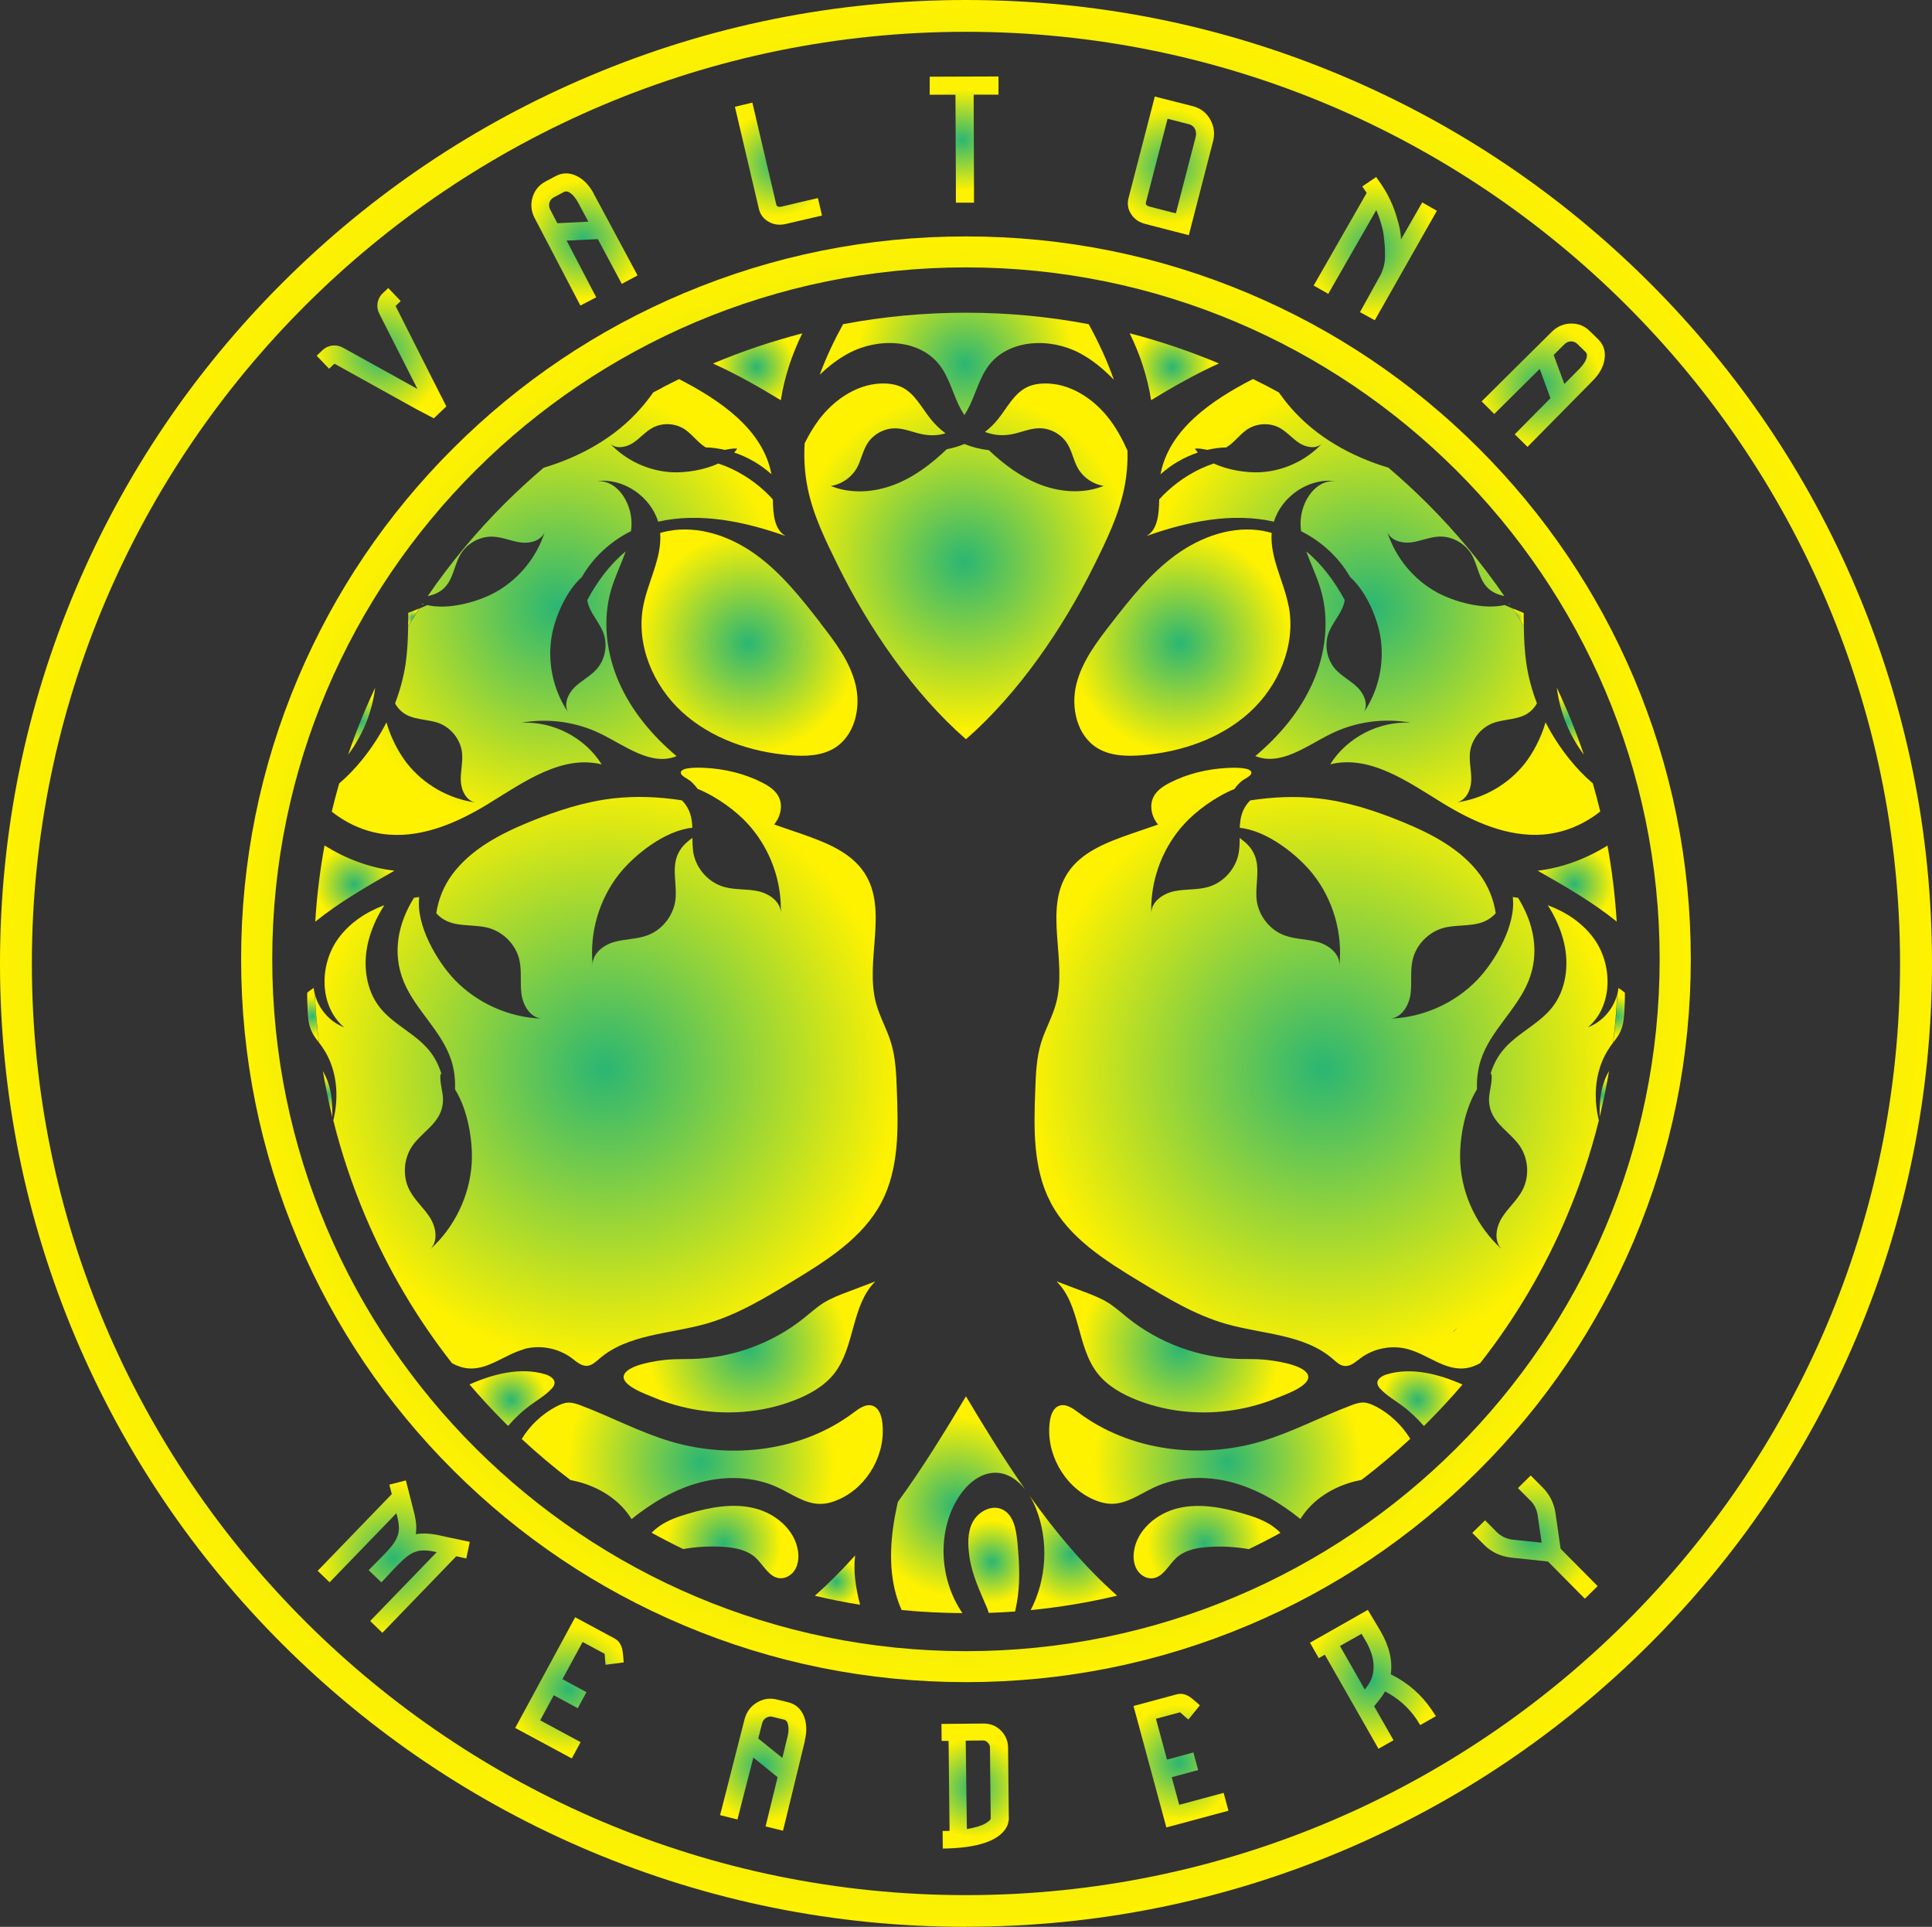 <svg xmlns="http://www.w3.org/2000/svg" xmlns:xlink="http://www.w3.org/1999/xlink" id="Layer_2" viewBox="0 0 235.81 235.13"><rect x="0" y="0" width="235.81" height="235.13" fill="#333333" stroke="none"/><defs><radialGradient id="radial-gradient" cx="104.15" cy="112.64" fx="104.15" fy="112.64" r="86.56" gradientTransform="translate(11.47 2.27) scale(1.02)" gradientUnits="userSpaceOnUse"><stop offset="0" stop-color="#2bb673"></stop><stop offset="1" stop-color="#fff200"></stop></radialGradient><radialGradient id="radial-gradient-2" cx="34.35" cy="40.06" fx="34.35" fy="40.06" r="7.77" xlink:href="#radial-gradient"></radialGradient><radialGradient id="radial-gradient-3" cx="58.57" cy="26.47" fx="58.57" fy="26.47" r="7.17" xlink:href="#radial-gradient"></radialGradient><radialGradient id="radial-gradient-4" cx="81.75" cy="17.37" fx="81.75" fy="17.37" r="6.35" xlink:href="#radial-gradient"></radialGradient><radialGradient id="radial-gradient-5" cx="103.92" cy="14.49" fx="103.92" fy="14.49" r="6.09" xlink:href="#radial-gradient"></radialGradient><radialGradient id="radial-gradient-6" cx="128.62" cy="17.64" fx="128.62" fy="17.64" r="6.91" xlink:href="#radial-gradient"></radialGradient><radialGradient id="radial-gradient-7" cx="153.03" cy="27.54" fx="153.03" fy="27.54" r="7.99" xlink:href="#radial-gradient"></radialGradient><radialGradient id="radial-gradient-8" cx="173.08" cy="43.91" fx="173.08" fy="43.91" r="7.37" xlink:href="#radial-gradient"></radialGradient><radialGradient id="radial-gradient-9" cx="35.82" cy="184.18" fx="35.82" fy="184.18" r="9.11" xlink:href="#radial-gradient"></radialGradient><radialGradient id="radial-gradient-10" cx="56.8" cy="199.89" fx="56.8" fy="199.89" r="7.53" xlink:href="#radial-gradient"></radialGradient><radialGradient id="radial-gradient-11" cx="79.94" cy="209.09" fx="79.94" fy="209.09" r="6.67" xlink:href="#radial-gradient"></radialGradient><radialGradient id="radial-gradient-12" cx="105.25" cy="211.64" fx="105.25" fy="211.64" r="6.01" xlink:href="#radial-gradient"></radialGradient><radialGradient id="radial-gradient-13" cx="129.83" cy="208.61" fx="129.83" fy="208.61" r="6.93" xlink:href="#radial-gradient"></radialGradient><radialGradient id="radial-gradient-14" cx="152.75" cy="198.86" fx="152.75" fy="198.86" r="7.93" xlink:href="#radial-gradient"></radialGradient><radialGradient id="radial-gradient-15" cx="172.11" cy="181.84" fx="172.11" fy="181.84" r="7.43" xlink:href="#radial-gradient"></radialGradient><radialGradient id="radial-gradient-16" cx="107.33" cy="181.71" fx="107.33" fy="181.71" r=".65" xlink:href="#radial-gradient"></radialGradient><radialGradient id="radial-gradient-17" cx="125.84" cy="181.11" fx="125.84" fy="181.11" r=".26" xlink:href="#radial-gradient"></radialGradient><radialGradient id="radial-gradient-18" cx="170.1" cy="71.69" fx="170.1" fy="71.69" r=".88" xlink:href="#radial-gradient"></radialGradient><radialGradient id="radial-gradient-19" cx="182.14" cy="119.34" fx="182.14" fy="119.34" r="2.36" xlink:href="#radial-gradient"></radialGradient><radialGradient id="radial-gradient-20" cx="38.19" cy="71.69" fx="38.19" fy="71.69" r=".88" xlink:href="#radial-gradient"></radialGradient><radialGradient id="radial-gradient-21" cx="26.15" cy="119.34" fx="26.15" fy="119.34" r="2.36" xlink:href="#radial-gradient"></radialGradient><radialGradient id="radial-gradient-22" cx="132.93" cy="182.44" fx="132.93" fy="182.44" r="6.92" xlink:href="#radial-gradient"></radialGradient><radialGradient id="radial-gradient-23" cx="27.91" cy="128.78" fx="27.91" fy="128.78" r="1.99" xlink:href="#radial-gradient"></radialGradient><radialGradient id="radial-gradient-24" cx="135.64" cy="172.7" fx="135.64" fy="172.7" r="16.03" xlink:href="#radial-gradient"></radialGradient><radialGradient id="radial-gradient-25" cx="104.25" cy="41.35" fx="104.25" fy="41.35" r="13.15" xlink:href="#radial-gradient"></radialGradient><radialGradient id="radial-gradient-26" cx="104.14" cy="65" fx="104.14" fy="65" r="20.33" xlink:href="#radial-gradient"></radialGradient><radialGradient id="radial-gradient-27" cx="78.3" cy="74.72" fx="78.3" fy="74.72" r="13.23" xlink:href="#radial-gradient"></radialGradient><radialGradient id="radial-gradient-28" cx="147.12" cy="125.67" fx="147.12" fy="125.67" r="35.39" xlink:href="#radial-gradient"></radialGradient><radialGradient id="radial-gradient-29" cx="158.36" cy="165.25" fx="158.36" fy="165.25" r="4.27" xlink:href="#radial-gradient"></radialGradient><radialGradient id="radial-gradient-30" cx="61.17" cy="125.67" fx="61.17" fy="125.67" r="35.39" xlink:href="#radial-gradient"></radialGradient><radialGradient id="radial-gradient-31" cx="79.26" cy="41.69" fx="79.26" fy="41.69" r="4.71" xlink:href="#radial-gradient"></radialGradient><radialGradient id="radial-gradient-32" cx="31.15" cy="103.59" fx="31.15" fy="103.59" r="4.64" xlink:href="#radial-gradient"></radialGradient><radialGradient id="radial-gradient-33" cx="103.19" cy="177.97" fx="103.19" fy="177.97" r="10.78" xlink:href="#radial-gradient"></radialGradient><radialGradient id="radial-gradient-34" cx="55.5" cy="70.45" fx="55.5" fy="70.45" r="27.2" xlink:href="#radial-gradient"></radialGradient><radialGradient id="radial-gradient-35" cx="116.98" cy="183.74" fx="116.98" fy="183.74" r="6.08" xlink:href="#radial-gradient"></radialGradient><radialGradient id="radial-gradient-36" cx="107.46" cy="184.62" fx="107.46" fy="184.62" r="4.94" xlink:href="#radial-gradient"></radialGradient><radialGradient id="radial-gradient-37" cx="39.27" cy="70.09" fx="39.27" fy="70.09" r=".07" xlink:href="#radial-gradient"></radialGradient><radialGradient id="radial-gradient-38" cx="31.97" cy="84.14" fx="31.97" fy="84.14" r="3.05" xlink:href="#radial-gradient"></radialGradient><radialGradient id="radial-gradient-39" cx="75.36" cy="182.44" fx="75.36" fy="182.44" r="6.92" xlink:href="#radial-gradient"></radialGradient><radialGradient id="radial-gradient-40" cx="129.03" cy="41.69" fx="129.03" fy="41.69" r="4.71" xlink:href="#radial-gradient"></radialGradient><radialGradient id="radial-gradient-41" cx="180.38" cy="128.78" fx="180.38" fy="128.78" r="1.99" xlink:href="#radial-gradient"></radialGradient><radialGradient id="radial-gradient-42" cx="88.8" cy="186.99" fx="88.8" fy="186.99" r="2.83" xlink:href="#radial-gradient"></radialGradient><radialGradient id="radial-gradient-43" cx="169.02" cy="70.09" fx="169.02" fy="70.09" r=".07" xlink:href="#radial-gradient"></radialGradient><radialGradient id="radial-gradient-44" cx="152.79" cy="70.45" fx="152.79" fy="70.45" r="27.2" xlink:href="#radial-gradient"></radialGradient><radialGradient id="radial-gradient-45" cx="177.14" cy="103.59" fx="177.14" fy="103.59" r="4.64" xlink:href="#radial-gradient"></radialGradient><radialGradient id="radial-gradient-46" cx="176.32" cy="84.14" fx="176.32" fy="84.14" r="3.05" xlink:href="#radial-gradient"></radialGradient><radialGradient id="radial-gradient-47" cx="129.99" cy="74.72" fx="129.99" fy="74.72" r="13.23" xlink:href="#radial-gradient"></radialGradient><radialGradient id="radial-gradient-48" cx="130" cy="159.06" fx="130" fy="159.06" r="11.99" xlink:href="#radial-gradient"></radialGradient><radialGradient id="radial-gradient-49" cx="49.93" cy="165.25" fx="49.93" fy="165.25" r="4.27" xlink:href="#radial-gradient"></radialGradient><radialGradient id="radial-gradient-50" cx="78.29" cy="159.06" fx="78.29" fy="159.06" r="11.99" xlink:href="#radial-gradient"></radialGradient><radialGradient id="radial-gradient-51" cx="72.65" cy="172.7" fx="72.65" fy="172.7" r="16.03" xlink:href="#radial-gradient"></radialGradient><radialGradient id="radial-gradient-52" cx="162.53" cy="157.04" fx="162.53" fy="157.04" r=".23" xlink:href="#radial-gradient"></radialGradient><radialGradient id="radial-gradient-53" cx="104.15" cy="113.14" fx="104.15" fy="113.14" r="115.37" xlink:href="#radial-gradient"></radialGradient></defs><g id="Layer_1-2"><path d="M117.9,205.27c-11.94,0-23.53-2.33-34.44-6.93-10.53-4.44-20-10.8-28.12-18.9-8.12-8.1-14.5-17.53-18.96-28.04-4.61-10.88-6.95-22.43-6.95-34.34s2.34-23.46,6.95-34.34c4.46-10.5,10.83-19.94,18.96-28.04,8.12-8.1,17.58-14.46,28.12-18.9,10.91-4.6,22.49-6.93,34.44-6.93s23.53,2.33,34.44,6.93c10.53,4.44,20,10.8,28.12,18.9,8.12,8.1,14.5,17.53,18.96,28.04,4.61,10.88,6.95,22.43,6.95,34.34s-2.34,23.46-6.95,34.34c-4.46,10.5-10.83,19.94-18.96,28.04-8.12,8.1-17.58,14.46-28.12,18.9-10.91,4.6-22.49,6.93-34.44,6.93ZM117.9,32.63c-46.69,0-84.67,37.88-84.67,84.43s37.98,84.43,84.67,84.43,84.67-37.88,84.67-84.43-37.98-84.43-84.67-84.43Z" fill="url(#radial-gradient)"></path><path d="M46.71,35.79l.68-.64,1.52,1.59-.63.6,5.16,10.21h0s1.04,2.04,1.04,2.04l-1.53,1.46-2.06-1.08-10.07-5.59-.65.62-1.52-1.59.7-.67c.34-.32.73-.51,1.19-.57.46-.06.89.03,1.31.25l9.1,5.04-4.67-9.21c-.21-.42-.27-.86-.19-1.31.08-.45.29-.84.62-1.16Z" fill="url(#radial-gradient-2)"></path><path d="M72.48,23.67l1.81,3.36,3.53,6.58-1.93,1.03-2.92-5.46-3.81.18,3.61,6.92-1.93,1.01-5.62-10.75c-.4-.82-.47-1.65-.21-2.5.26-.84.79-1.47,1.57-1.89l1.26-.67c.8-.42,1.64-.43,2.5-.03.86.41,1.58,1.14,2.14,2.2ZM67.59,24.09c-.26.14-.43.34-.52.62-.08.28-.06.55.07.83l.89,1.7,3.78-.19-1.26-2.35c-.15-.28-.32-.53-.52-.76-.2-.23-.4-.39-.61-.5-.21-.1-.4-.11-.57-.02l-1.26.67Z" fill="url(#radial-gradient-3)"></path><path d="M97.36,24.74l1.26-.29,1.21-.28.5,2.13-4.42,1.03c-.77.18-1.47.09-2.1-.27-.63-.36-1.03-.89-1.19-1.6l-2.92-12.43,2.13-.51.51,2.18,2.41,10.26c.03.11.08.19.16.23.08.04.17.06.27.05.09,0,.17-.02.22-.03l1.95-.46Z" fill="url(#radial-gradient-4)"></path><path d="M116.62,11.56h-3.15s.01-2.2.01-2.2l8.39-.03v2.22s-3.03,0-3.03,0l.04,10.97v2.21s-2.21,0-2.21,0v-2.21s-.05-10.97-.05-10.97Z" fill="url(#radial-gradient-5)"></path><path d="M148.06,17.24l-2.96,11.46-5.31-1.37c-.77-.2-1.35-.6-1.74-1.21-.39-.61-.49-1.27-.3-1.98l3.2-12.36,4.8,1.22c.91.29,1.58.84,2.01,1.66.43.82.53,1.68.3,2.58ZM143.52,26.04l2.42-9.34c.08-.32.06-.62-.07-.92-.13-.29-.36-.49-.68-.6l-2.68-.69-2.64,10.2c-.03.12-.02.21.04.29.05.07.12.13.21.16.08.04.16.06.22.08l3.19.82Z" fill="url(#radial-gradient-6)"></path><path d="M160.34,34.84l6.47-11.3-.54-.79,1.7-1.15.63.91c.84,1.24,1.47,2.58,1.89,4.03.18.62.31,1.09.37,1.42.06.33.1.67.13,1.02,0,0,0,.02,0,.04,0,.02,0,.05,0,.08,0,.03,0,.05,0,.08s0,.04,0,.05l2.6-4.53,1.79,1.02-7.58,13.36-1.81-.99,2.57-4.65h0c.32-.71.49-1.43.49-2.18,0-.74-.02-1.28-.07-1.61v-.06c-.02-.16-.03-.3-.05-.42-.02-.28-.05-.56-.1-.83-.05-.27-.15-.68-.31-1.23-.15-.5-.33-.99-.54-1.47l-5.86,10.22-1.79-1.02Z" fill="url(#radial-gradient-7)"></path><path d="M194.37,46.49l-2.68,2.72-5.25,5.32-1.56-1.53,4.36-4.41-1.31-3.57-5.55,5.5-1.54-1.54,8.62-8.55c.67-.63,1.44-.94,2.33-.95.88,0,1.64.31,2.27.94l1.02,1c.65.64.9,1.43.77,2.37s-.62,1.84-1.47,2.69ZM192.51,41.97c-.21-.21-.46-.31-.75-.31-.29,0-.55.11-.77.31l-1.36,1.35,1.31,3.54,1.88-1.9c.22-.22.41-.46.57-.72.16-.26.26-.5.29-.73.04-.23-.01-.41-.15-.55l-1.02-1Z" fill="url(#radial-gradient-8)"></path><path d="M38.79,191.67l9.03-9.35-.3-1.15,2.02-.52,1.05,4.12c.22.93.27,1.74.16,2.45.7-.13,1.51-.12,2.44.05h.02s1.79.39,1.79.39h0s.02,0,.02,0l2.32.49-.43,2.03-1.22-.27-9.02,9.34-1.49-1.44,8.12-8.4-.52-.11c-.74-.14-1.37-.14-1.89,0-.52.15-1.03.45-1.53.9-.5.45-1.11,1.06-1.81,1.83-.31.33-.64.68-.99,1.06l-.05-.04-.14-.13-1.32-1.26h0s0-.02,0-.02l-.05-.04c.36-.36.7-.7,1.01-1.02.74-.73,1.33-1.35,1.76-1.87.43-.52.71-1.04.84-1.57.13-.52.1-1.15-.08-1.89l-.15-.59-8.15,8.43-1.49-1.44Z" fill="url(#radial-gradient-9)"></path><path d="M67.59,206.87l-1.66,3.06,4.94,2.66-1.08,1.99-4.94-2.66-1.97-1.06,1.08-1.99,5.18-9.56,1.06-1.96,4.77,2.57c.32.17.56.39.7.64.15.25.25.52.3.79.05.28.08.55.1.82.02.21.04.44.06.69l-2.21.29c-.04-.31-.07-.58-.08-.81,0-.09-.01-.19-.02-.28,0-.09-.02-.18-.03-.25l-2.68-1.44-2.46,4.54,2.93,1.58-1.06,1.96-2.93-1.58Z" fill="url(#radial-gradient-10)"></path><path d="M98.24,212.44l-.9,3.71-1.77,7.25-2.13-.52,1.47-6.01-2.96-2.4-1.94,7.56-2.12-.53,3-11.75c.25-.88.75-1.55,1.51-2,.76-.45,1.57-.57,2.43-.36l1.39.34c.88.22,1.51.77,1.88,1.64.37.88.41,1.9.12,3.06ZM94.32,209.5c-.29-.07-.55-.03-.8.12-.25.15-.42.37-.5.67l-.47,1.86,2.94,2.37.63-2.59c.08-.31.12-.61.12-.91,0-.3-.04-.56-.12-.78-.09-.22-.22-.35-.41-.39l-1.39-.34Z" fill="url(#radial-gradient-11)"></path><path d="M123.14,221.84c0,.22-.04.48-.14.79-.1.31-.29.61-.56.92-1.2,1.31-3.66,1.98-7.37,2.03l-.02-2.15c.14,0,.28,0,.44,0,.15,0,.29,0,.41-.02l-.12-10.97h-.85s-.02-2.07-.02-2.07l5.15-.05c.81,0,1.51.28,2.09.84.59.59.88,1.29.89,2.08l.09,8.61ZM120.92,221.89l-.09-8.64c0-.21-.08-.4-.24-.57-.07-.08-.15-.14-.24-.2-.09-.06-.19-.09-.31-.09h-.02s-2.15.02-2.15.02l.14,10.79c1.07-.19,1.82-.42,2.25-.68.43-.26.66-.47.67-.63Z" fill="url(#radial-gradient-12)"></path><path d="M143.02,216.89l.91,3.35,5.42-1.46.59,2.18-5.42,1.46-2.16.58-.59-2.18-2.84-10.49-.58-2.15,5.23-1.41c.35-.09.67-.1.95-.02.28.08.54.21.76.37.23.17.44.34.64.52.16.14.33.3.52.46l-1.4,1.73c-.24-.19-.45-.37-.62-.53-.07-.06-.14-.13-.21-.19-.07-.06-.14-.11-.19-.16l-2.94.79,1.35,4.98,3.22-.87.58,2.15-3.22.87Z" fill="url(#radial-gradient-13)"></path><path d="M170.1,212.35l-1.85,1.05-6.55-11.48-.74.42-1.07-1.88.64-.37.61-.34,5.81-3.3c.27.46.5.85.69,1.16.19.31.36.6.52.86.16.27.27.45.32.54,1.08,1.85,1.51,3.62,1.27,5.31l.21.1c1.93.99,3.51,2.37,4.73,4.15l.57.85-1.92,1.09-.45-.72c-.99-1.45-2.27-2.58-3.84-3.39-.17.3-.37.6-.59.89l-.74.92,2.36,4.14ZM166.19,199.37l-2.64,1.49,3.03,5.31.18-.24c.51-.66.8-1.34.87-2.04.07-.7,0-1.37-.21-2.02-.21-.65-.48-1.24-.81-1.77-.13-.23-.27-.47-.43-.73Z" fill="url(#radial-gradient-14)"></path><path d="M186.77,183.1l-1.5-1.51,1.56-1.54,1.5,1.51c.83.86,1.34,1.88,1.52,3.06l.63,4.37,4.52,4.56-1.56,1.54-4.5-4.54-4.52-.48c-1.32-.16-2.43-.69-3.31-1.59l-1.41-1.42,1.56-1.54,1.41,1.42c.53.53,1.19.85,1.99.95l3.5.36-.48-3.34c-.11-.71-.41-1.32-.91-1.83Z" fill="url(#radial-gradient-15)"></path><path d="M120.26,187.72c.62-.13,1.22-.32,1.79-.56-.51.42-1.11.65-1.79.56Z" fill="url(#radial-gradient-16)"></path><path d="M139.7,186.89c.25-.04.5-.08.75-.14-.24.07-.49.11-.75.14Z" fill="url(#radial-gradient-17)"></path><path d="M185.53,74.62c-.3-.12-.6-.24-.9-.37.46.71.92,1.43,1.36,2.15,0-.54-.01-1.07-.02-1.61-.15-.06-.3-.11-.44-.17Z" fill="url(#radial-gradient-18)"></path><path d="M197.81,125.8c.38-.85.42-1.8.47-2.72.03-.65.06-1.3.04-1.95-.25-.2-.51-.39-.78-.57-.03.25-.07.5-.13.75-.09,1.98-.26,3.95-.5,5.91.34-.45.68-.91.91-1.42Z" fill="url(#radial-gradient-19)"></path><path d="M49.83,74.79c0,.54,0,1.07-.02,1.61.44-.73.9-1.44,1.36-2.15-.3.13-.6.25-.9.37-.15.06-.3.12-.45.17Z" fill="url(#radial-gradient-20)"></path><path d="M38.28,120.56c-.27.18-.53.37-.78.57-.02.65.01,1.3.04,1.95.04.93.09,1.88.47,2.72.23.52.57.97.91,1.42-.24-1.96-.4-3.93-.5-5.91-.06-.25-.11-.5-.13-.75Z" fill="url(#radial-gradient-21)"></path><path d="M151.77,184.71c-2.58-.76-5.34-1.29-7.96-.67-2.62.62-5.06,2.65-5.41,5.31-.1.75-.02,1.55.37,2.2.39.65,1.13,1.12,1.89,1.05,1.31-.13,1.96-1.62,2.93-2.51,1.04-.95,2.53-1.23,3.94-1.32,1.63-.11,3.28-.01,4.9.27,1.31-.63,2.59-1.29,3.86-1.99-.36-.36-.74-.66-.97-.82-1.06-.73-2.3-1.16-3.54-1.52Z" fill="url(#radial-gradient-22)"></path><path d="M40.06,132.14c-.17-.5-.4-.98-.65-1.44.32,1.89.7,3.76,1.15,5.62.01-1.42-.05-2.84-.5-4.18Z" fill="url(#radial-gradient-23)"></path><path d="M167.96,171.65c-.47-.25-.97-.47-1.5-.5-.54-.02-1.06.16-1.56.35-3.67,1.38-7.16,3.26-10.92,4.38-7.5,2.24-16.1,1.18-22.35-3.51-.7-.52-1.55-1.13-2.37-.82-.72.27-1.01,1.12-1.12,1.88-.55,3.84,1.69,7.9,5.23,9.51.73.33,1.51.56,2.31.57,1.88,0,3.5-1.22,5.2-2.01,2.91-1.35,6.31-1.44,9.41-.63,3.1.81,5.93,2.48,8.43,4.49,1.46-2.37,4.01-3.95,6.72-4.61.25-.06.5-.11.74-.16,2.06-1.57,4.04-3.24,5.95-5.01-1-1.65-2.48-3.04-4.17-3.94Z" fill="url(#radial-gradient-24)"></path><path d="M103.62,43.09c3.57-1.9,8.6-1.74,11.07,1.47,1.22,1.59,1.64,3.65,2.6,5.41.13.23.27.46.41.68.15-.22.29-.45.41-.68.96-1.76,1.38-3.82,2.6-5.41,2.47-3.2,7.5-3.37,11.07-1.47,1.56.83,2.94,1.97,4.17,3.25-.82-2.34-1.88-4.61-3.07-6.78-4.9-.93-9.91-1.4-14.99-1.4s-10.08.47-14.99,1.4c-1.09,1.98-2.07,4.05-2.85,6.17,1.07-1.03,2.25-1.94,3.56-2.64Z" fill="url(#radial-gradient-25)"></path><path d="M127.28,46.8c-.64.03-1.27.14-1.85.41-1.64.75-2.49,2.53-3.61,3.93-.47.59-1.01,1.11-1.6,1.57,1.02.38,2.07.52,3.34.27,1.09-.22,2.13-.7,3.24-.72,1.36-.03,2.72.7,3.45,1.85.6.94.77,2.1,1.33,3.06.66,1.13,1.84,1.93,3.14,2.12-2.43.98-5.24.8-7.69-.13-2.39-.91-4.48-2.47-6.34-4.23-1.02-.11-2.03-.36-2.98-.75-.69.29-1.42.5-2.16.64-1.88,1.81-4.01,3.42-6.46,4.35-2.45.93-5.26,1.12-7.69.13,1.29-.19,2.48-1,3.14-2.12.56-.96.74-2.12,1.33-3.06.73-1.15,2.09-1.88,3.45-1.85,1.11.02,2.15.5,3.24.72,1.07.21,1.98.15,2.85-.11-.67-.5-1.28-1.08-1.81-1.74-1.13-1.4-1.97-3.18-3.61-3.93-.58-.26-1.22-.38-1.85-.41-3.24-.15-6.28,1.86-8.22,4.46-.66.89-1.22,1.84-1.71,2.84-.11,1.81,0,3.62.36,5.42.67,3.35,2.21,6.46,3.72,9.53,3.78,7.63,9.18,15.54,15.61,21.16,0,0,0,0,0,0,6.43-5.62,11.83-13.53,15.61-21.16,1.52-3.07,3.05-6.18,3.72-9.53.3-1.5.42-3.01.39-4.51-.58-1.32-1.27-2.59-2.13-3.75-1.94-2.6-4.97-4.61-8.22-4.46Z" fill="url(#radial-gradient-26)"></path><path d="M100.14,76.02c-2.34-3.01-4.74-6.05-7.83-8.3-3.09-2.25-7-3.64-10.76-2.92-.33.06-.65.14-.97.23.23,3.06-1.51,5.94-2.08,8.97-.88,4.71,1.23,9.68,4.78,12.91,3.55,3.23,8.35,4.86,13.14,5.25,1.85.15,3.83.1,5.41-.86,2.49-1.51,3.28-4.91,2.6-7.74-.68-2.83-2.51-5.23-4.3-7.53Z" fill="url(#radial-gradient-27)"></path><path d="M196.47,127.8c.14-.2.28-.39.42-.58.24-1.96.4-3.93.5-5.91-.45,1.81-1.82,3.38-3.57,4.05,3.07-2.59,3.06-7.68.67-10.9-1.39-1.88-3.37-3.18-5.58-4,.92,1.43,1.64,3.04,2.01,4.69.6,2.66.22,5.64-1.47,7.78-1.68,2.12-4.42,3.21-6.1,5.34-.68.86-1.14,1.81-1.44,2.83.04-.03.08-.06.12-.09.18,1.03-.32,2.21-.29,3.29.08,2.47,2.06,3.44,3.49,5.18,1.3,1.58,1.54,3.95.59,5.76-.65,1.23-1.75,2.16-2.49,3.33s-1.03,2.87-.05,3.85c-2.94-2.65-4.79-6.47-5.04-10.41-.17-2.57.4-6.47,2.03-9.08-.04-1.21.1-2.42.47-3.58,1.15-3.54,4.33-6.08,5.77-9.51,1.48-3.54.71-7.18-1.23-10.29-.21-.03-.43-.06-.64-.08.43,3.42-2.18,7.87-4.34,10.11-2.74,2.85-6.63,4.58-10.59,4.72,1.39-.13,2.26-1.61,2.45-2.98.19-1.37-.06-2.79.25-4.15.44-2,2.16-3.65,4.17-4.03,2.2-.41,4.32.11,5.98-1.69-.24-1.69-.92-3.35-1.93-4.72-2.3-3.12-5.91-4.99-9.51-6.46-3.28-1.34-6.68-2.45-10.2-2.84-2.79-.31-5.57-.18-8.32.24-.02.02-.03.03-.05.05-.98,1.01-1.19,2.12-1.23,3.3,3.34.33,7.1,3.33,8.94,5.66,2.45,3.1,3.63,7.18,3.22,11.11.07-1.39-1.28-2.45-2.62-2.83-1.34-.38-2.78-.33-4.09-.82-1.92-.71-3.33-2.64-3.42-4.68-.06-1.37.22-2.67.08-3.9-.09-.78-.34-1.54-.96-2.28-.32-.38-.75-.71-1.16-1.03,0,.51-.01,1.03-.08,1.56-.04.37-.13.74-.26,1.09-.56,1.56-1.88,2.86-3.49,3.33-1.34.39-2.77.24-4.14.52-1.36.28-2.79,1.25-2.82,2.64-.1-3.24.87-6.5,2.7-9.17.4-.59.84-1.15,1.32-1.67,1.39-1.52,3.72-3.29,6.13-4.27.26-.37.56-.7.9-.98.26-.22,1.09-.57,1.16-.94.15-.79-2.37-.68-2.91-.65-2.43.12-4.85.69-7.02,1.8-.83.42-1.66.97-2.05,1.81-.39.84-.26,1.87.18,2.69.12.22.25.42.41.61-1.1.37-2.2.75-3.29,1.13-2.92,1.02-6.04,2.19-7.73,4.77-2.97,4.53-.01,10.71-1.43,15.94-.44,1.63-1.31,3.13-1.81,4.75-.57,1.84-.65,3.8-.72,5.73-.18,4.7-.31,9.65,1.88,13.81,2.28,4.34,6.68,7.09,10.88,9.64,3.36,2.03,6.76,4.09,10.54,5.17,4.44,1.26,9.52,1.25,13,4.26.44.38.89.83,1.48.87.71.06,1.3-.49,1.87-.92,1.65-1.25,3.89-1.68,5.88-1.12,2.35.65,4.41,2.56,6.84,2.33.7-.07,1.33-.3,1.93-.63,4.3-5.48,7.85-11.48,10.58-17.94,1.62-3.81,2.92-7.71,3.91-11.69-.75-3.02-.44-6.37,1.33-8.92ZM177.32,162.53c.17-.15.33-.3.5-.45-.13.2-.28.36-.5.45Z" fill="url(#radial-gradient-28)"></path><path d="M169.26,167.71c-.56.17-1.22.56-1.14,1.14.03.24.19.45.36.63.76.82,1.74,1.38,2.64,2.04.98.72,1.86,1.57,2.67,2.49.13-.13.26-.25.39-.38,1.51-1.51,2.95-3.07,4.33-4.68-2.92-1.28-6.2-2.14-9.24-1.24Z" fill="url(#radial-gradient-29)"></path><path d="M63.93,164.63c1.99-.55,4.24-.12,5.88,1.12.57.43,1.16.98,1.87.92.58-.05,1.03-.49,1.48-.87,3.49-3.01,8.56-3,13-4.26,3.78-1.07,7.18-3.13,10.54-5.17,4.2-2.55,8.6-5.3,10.88-9.64,2.19-4.17,2.06-9.11,1.88-13.81-.07-1.93-.15-3.88-.72-5.73-.5-1.62-1.36-3.11-1.81-4.74-1.42-5.23,1.54-11.41-1.43-15.94-1.69-2.58-4.82-3.75-7.73-4.77-1.09-.38-2.18-.76-3.28-1.13,0,0,0,0,0,0,.15-.19.29-.4.41-.61.44-.82.58-1.84.18-2.69-.39-.84-1.22-1.39-2.05-1.81-2.17-1.11-4.59-1.68-7.02-1.8-.54-.03-3.06-.14-2.91.65.07.36.89.72,1.15.94.34.29.64.62.9.98,2.42.98,4.75,2.75,6.13,4.27.48.53.92,1.09,1.32,1.67,1.83,2.68,2.8,5.94,2.7,9.17-.03-1.39-1.46-2.35-2.82-2.64-1.36-.28-2.8-.13-4.14-.52-1.61-.47-2.93-1.76-3.49-3.33-.13-.35-.22-.72-.26-1.09-.06-.53-.07-1.05-.08-1.56-.42.32-.84.65-1.16,1.03-.62.74-.87,1.5-.96,2.28-.13,1.23.15,2.52.08,3.9-.1,2.04-1.5,3.96-3.42,4.68-1.3.49-2.75.44-4.09.82-1.34.38-2.69,1.44-2.62,2.83-.41-3.93.77-8,3.22-11.11,1.84-2.33,5.59-5.33,8.94-5.66-.04-1.18-.25-2.29-1.23-3.3-.02-.02-.03-.03-.05-.05,0,0,0,0,0,0-2.76-.42-5.53-.55-8.32-.24-3.52.4-6.93,1.51-10.21,2.85-3.6,1.47-7.21,3.34-9.51,6.46-1.01,1.37-1.69,3.03-1.93,4.72,1.66,1.8,3.78,1.27,5.98,1.69,2.01.38,3.73,2.03,4.17,4.03.3,1.36.06,2.77.25,4.15.19,1.37,1.06,2.85,2.45,2.98-3.96-.14-7.84-1.87-10.59-4.72-2.16-2.25-4.77-6.69-4.34-10.11,0,0,0,0,0,0-.21.02-.42.05-.64.08-1.94,3.11-2.71,6.75-1.23,10.3,1.44,3.43,4.62,5.97,5.77,9.51.38,1.16.51,2.37.47,3.58,1.63,2.6,2.2,6.51,2.03,9.08-.26,3.94-2.11,7.76-5.04,10.41.98-.99.69-2.68-.05-3.85-.74-1.17-1.85-2.1-2.49-3.33-.95-1.81-.71-4.18.59-5.76,1.43-1.74,3.4-2.7,3.49-5.18.04-1.08-.47-2.26-.29-3.29.04.03.08.06.12.09-.31-1.02-.77-1.98-1.44-2.83-1.68-2.13-4.42-3.21-6.1-5.34-1.69-2.14-2.07-5.12-1.47-7.78.37-1.66,1.09-3.26,2.02-4.7,0,0,0,0,0,0-2.21.82-4.19,2.13-5.58,4-2.39,3.23-2.4,8.31.67,10.9-1.75-.66-3.12-2.24-3.57-4.05.09,1.98.26,3.95.5,5.91.14.19.29.38.42.58,1.77,2.55,2.08,5.9,1.33,8.92.99,3.98,2.3,7.88,3.91,11.69,2.74,6.45,6.28,12.46,10.58,17.94.6.33,1.24.56,1.94.63,2.43.23,4.49-1.68,6.84-2.33Z" fill="url(#radial-gradient-30)"></path><path d="M97.92,40.68c-3.7.96-7.34,2.18-10.9,3.68,2.86,1.29,5.6,2.84,8.28,4.48.45-2.83,1.35-5.58,2.62-8.15Z" fill="url(#radial-gradient-31)"></path><path d="M39.61,103.18c-.56,3.06-.94,6.16-1.13,9.29,2.96-2.39,6.33-4.32,9.66-6.22-3.05-.36-5.93-1.46-8.52-3.07Z" fill="url(#radial-gradient-32)"></path><path d="M116.74,183.13c1.02-1.8,2.76-3.46,4.83-3.41,1.41.03,2.6.85,3.5,1.96,0,.01.02.02.03.03-2.56-3.66-4.92-7.49-7.2-11.32-2.6,4.37-5.31,8.76-8.31,12.89-.04.16-.07.33-.11.49-.76,3.54-1.09,7.27-.13,10.76.18.66.42,1.31.7,1.94,2.45.24,4.93.36,7.42.38-2.72-3.97-3.12-9.52-.73-13.73Z" fill="url(#radial-gradient-33)"></path><path d="M59.69,98.03c4.26-2.61,8.9-5.95,13.75-4.75-2.04-3.27-5.94-5.3-9.8-5.08,3.27-.6,6.74-.11,9.72,1.36,2.98,1.47,6.15,3.97,9.22,2.71-2.95-2.48-5.5-5.51-7.04-9.03-1.54-3.53-2.03-7.58-.95-11.27.47-1.59,1.22-3.12,1.78-4.68-1.9,1.55-3.46,3.65-4.69,5.93.19,1.34,1.19,2.35,1.82,3.67.73,1.53.46,3.48-.67,4.76-.76.86-1.84,1.39-2.67,2.19-.83.8-1.4,2.1-.81,3.09-1.84-2.71-2.58-6.15-2-9.38.39-2.18,1.7-5.38,3.66-7.12,0,0,0,0,0,0,1.34-2.37,3.5-4.37,6-5.61.02-.15.04-.3.05-.45.24-2.66-1.54-5.82-4.21-5.66,3.24-.41,6.54,1.88,7.48,4.95,5.1-1.16,10.57-.02,15.55,1.75-1.37-.8-1.52-2.62-1.55-4.47-.32-.35-.65-.69-1-1.01-1.59-1.47-3.57-2.69-5.66-3.37-1.78.83-4.03,1.14-5.6,1.07-2.85-.13-5.64-1.41-7.6-3.49.73.69,1.95.46,2.79-.09.84-.55,1.5-1.36,2.38-1.84,1.3-.71,3.01-.57,4.17.35.87.68,1.48,1.54,2.34,2.04.4,0,.77.04,1.09.08.42.05.83.13,1.24.22.51-.1,1.03-.22,1.5-.15-.11.17-.23.32-.37.47,1.68.56,3.24,1.47,4.55,2.65,0,0,0,0,0,0,0,0,0,0,0,0-1.04-5.49-6.27-9.03-11.28-11.61-1.06.52-2.12,1.06-3.15,1.63-.47.66-.97,1.31-1.51,1.92-3.09,3.55-7.33,5.91-11.87,7.27-1.62,1.38-3.19,2.82-4.71,4.33-3.52,3.51-6.67,7.3-9.44,11.34.4-.11.81-.21,1.16-.39,1.84-.93,1.87-2.74,2.69-4.42.74-1.53,2.44-2.53,4.14-2.45,1.15.05,2.24.56,3.38.71,1.14.15,2.52-.23,2.92-1.31-.97,3.13-3.21,5.85-6.09,7.42-2.05,1.12-5.62,2.14-8.25,1.53-.32.15-.65.29-.97.43-.46.71-.92,1.43-1.36,2.15-.03,1.53-.09,3.05-.31,4.56-.25,1.66-.69,3.29-1.29,4.85.08.14.16.28.25.4,1.22,1.66,3.02,1.4,4.82,1.92,1.63.48,2.9,1.99,3.1,3.67.13,1.14-.19,2.29-.15,3.44.04,1.15.64,2.44,1.77,2.66-3.26-.45-6.31-2.2-8.34-4.78-.95-1.21-1.97-3.08-2.5-4.99-.83,1.62-1.83,3.15-2.98,4.57-.84,1.04-1.77,2.01-2.79,2.88-.33,1.14-.63,2.28-.91,3.44,2,1.59,4.45,2.63,7.01,2.81,4.32.32,8.51-1.56,12.2-3.82Z" fill="url(#radial-gradient-34)"></path><path d="M125.68,182.54s0,.01.01.02c.31.5.57,1.03.77,1.55,1.55,3.96,1.3,8.59-.66,12.37,3.56-.35,7.08-.94,10.55-1.76-4.02-3.58-7.51-7.74-10.67-12.18Z" fill="url(#radial-gradient-35)"></path><path d="M124.16,188.05c-.14-1.49-.48-3.23-1.83-3.86-1.3-.61-2.93.26-3.6,1.53-.67,1.27-.61,2.79-.41,4.21.34,2.35,1.3,4.25,2.2,6.4.04.1.1.28.16.49,1.08-.04,2.15-.09,3.22-.17.18-.81.29-1.54.33-1.84.3-2.24.15-4.52-.06-6.75Z" fill="url(#radial-gradient-36)"></path><path d="M51.7,73.69s-.09-.03-.13-.04c-.02.03-.04.06-.06.1.06-.02.13-.03.19-.05,0,0,0,0,0,0Z" fill="url(#radial-gradient-37)"></path><path d="M44.58,86.62c-.77,1.8-1.46,3.63-2.09,5.47,1.79-2.37,2.94-5.22,3.3-8.17-.42.89-.82,1.79-1.21,2.7Z" fill="url(#radial-gradient-38)"></path><path d="M88.28,188.76c1.41.09,2.9.37,3.94,1.32.97.89,1.62,2.38,2.93,2.51.76.07,1.5-.4,1.89-1.05.39-.65.47-1.45.37-2.2-.35-2.66-2.79-4.7-5.41-5.31-2.62-.62-5.38-.09-7.96.67-1.24.36-2.48.79-3.54,1.52-.23.16-.61.46-.97.82,1.27.7,2.55,1.36,3.86,1.99,1.61-.28,3.26-.38,4.9-.27Z" fill="url(#radial-gradient-39)"></path><path d="M148.78,44.35c-3.56-1.49-7.19-2.72-10.9-3.68,1.27,2.57,2.17,5.32,2.62,8.16,2.68-1.63,5.42-3.19,8.28-4.48Z" fill="url(#radial-gradient-40)"></path><path d="M195.24,136.31c.45-1.86.84-3.73,1.15-5.62-.26.46-.48.94-.65,1.44-.46,1.34-.51,2.76-.5,4.18Z" fill="url(#radial-gradient-41)"></path><path d="M104.37,189.81c-1.55,1.73-3.18,3.38-4.91,4.92,1.83.43,3.67.8,5.52,1.1-.52-2-.85-4.04-.61-6.02Z" fill="url(#radial-gradient-42)"></path><path d="M184.3,73.74s-.04-.06-.06-.1c-.04.01-.09.03-.13.04.06.02.13.03.19.05Z" fill="url(#radial-gradient-43)"></path><path d="M141.66,57.85s0,.01,0,.02c1.31-1.18,2.87-2.09,4.55-2.65-.14-.15-.26-.31-.37-.47.48-.07.99.05,1.5.15.41-.09.82-.17,1.24-.22.32-.04.69-.07,1.09-.08.86-.5,1.47-1.36,2.34-2.04,1.16-.91,2.88-1.05,4.17-.35.88.48,1.54,1.29,2.38,1.84.84.55,2.06.78,2.79.09-1.96,2.08-4.74,3.36-7.6,3.49-1.57.07-3.82-.24-5.6-1.07-2.09.68-4.07,1.91-5.66,3.37-.35.32-.68.66-1,1.01-.04,1.85-.18,3.68-1.55,4.47,4.98-1.77,10.45-2.91,15.55-1.75.94-3.08,4.25-5.36,7.48-4.95-2.67-.17-4.45,3-4.21,5.66.01.15.03.3.05.46,2.49,1.23,4.65,3.24,5.99,5.6,1.96,1.74,3.27,4.94,3.66,7.12.57,3.23-.16,6.67-2,9.38.59-.99.02-2.29-.81-3.09-.83-.8-1.9-1.33-2.67-2.19-1.12-1.27-1.4-3.23-.67-4.76.63-1.32,1.63-2.33,1.82-3.67-1.24-2.28-2.79-4.37-4.69-5.93.56,1.56,1.31,3.08,1.77,4.67,1.08,3.69.6,7.75-.95,11.27-1.54,3.53-4.09,6.55-7.04,9.03,3.08,1.26,6.25-1.24,9.22-2.71,2.98-1.47,6.44-1.96,9.72-1.36-3.86-.21-7.76,1.81-9.8,5.08,4.85-1.2,9.49,2.14,13.75,4.75,3.69,2.26,7.88,4.14,12.2,3.82,2.56-.19,5.01-1.22,7.01-2.82-.28-1.15-.58-2.3-.91-3.43-1.02-.86-1.95-1.84-2.79-2.88-1.15-1.41-2.15-2.95-2.98-4.57-.53,1.9-1.55,3.77-2.5,4.99-2.02,2.58-5.08,4.34-8.34,4.78,1.13-.22,1.73-1.51,1.77-2.66.04-1.15-.28-2.3-.15-3.44.2-1.68,1.47-3.19,3.1-3.67,1.79-.53,3.6-.27,4.82-1.92.09-.12.17-.26.25-.4-.6-1.56-1.05-3.19-1.29-4.85-.22-1.51-.29-3.03-.31-4.56-.44-.73-.9-1.44-1.36-2.15-.33-.14-.65-.28-.97-.43-2.63.61-6.2-.41-8.25-1.53-2.88-1.57-5.12-4.29-6.09-7.42.4,1.08,1.78,1.45,2.92,1.31,1.14-.15,2.23-.65,3.38-.71,1.7-.08,3.4.93,4.14,2.45.82,1.68.85,3.5,2.69,4.42.35.18.76.29,1.16.39-2.77-4.04-5.92-7.83-9.44-11.34-1.52-1.51-3.09-2.96-4.71-4.33-4.53-1.36-8.78-3.73-11.87-7.27-.54-.61-1.03-1.26-1.51-1.92-1.04-.57-2.09-1.11-3.15-1.63-5.01,2.58-10.24,6.12-11.28,11.61Z" fill="url(#radial-gradient-44)"></path><path d="M197.33,112.47c-.2-3.13-.57-6.23-1.13-9.29-2.59,1.61-5.48,2.71-8.52,3.07,3.33,1.89,6.69,3.82,9.66,6.22Z" fill="url(#radial-gradient-45)"></path><path d="M191.23,86.62c-.39-.91-.79-1.81-1.21-2.7.36,2.95,1.51,5.8,3.3,8.17-.63-1.84-1.32-3.67-2.09-5.47Z" fill="url(#radial-gradient-46)"></path><path d="M157.29,74c-.57-3.03-2.3-5.92-2.08-8.97-.32-.09-.64-.17-.96-.23-3.75-.72-7.67.68-10.76,2.93-3.09,2.25-5.49,5.29-7.83,8.3-1.79,2.3-3.62,4.7-4.3,7.53s.1,6.23,2.6,7.74c1.59.96,3.56,1.01,5.42.86,4.79-.39,9.59-2.01,13.14-5.24,3.55-3.23,5.66-8.2,4.78-12.91Z" fill="url(#radial-gradient-47)"></path><path d="M138.88,170.89c1.97.76,4.05,1.22,6.15,1.39,3.71.3,7.5-.3,10.93-1.73.85-.35,4.3-1.53,3.64-2.85-.61-1.22-4.16-1.68-5.35-1.79-.99-.09-1.99-.05-2.98-.08-4.91-.14-9.76-1.92-13.6-4.99-.79-.63-1.54-1.32-2.4-1.86-.93-.58-1.96-.97-2.99-1.36-1.11-.42-2.22-.84-3.33-1.26,2.94,2.9,2.46,7.94,4.99,11.2,1.23,1.58,3.06,2.6,4.93,3.32Z" fill="url(#radial-gradient-48)"></path><path d="M64.68,171.51c.9-.66,1.88-1.22,2.64-2.04.17-.18.33-.38.36-.63.08-.58-.58-.97-1.14-1.14-3.04-.9-6.32-.04-9.24,1.24,1.38,1.61,2.82,3.17,4.33,4.68.13.13.26.25.39.38.8-.92,1.68-1.77,2.67-2.49Z" fill="url(#radial-gradient-49)"></path><path d="M100.53,158.98c-.86.54-1.61,1.23-2.4,1.86-3.83,3.07-8.68,4.85-13.6,4.99-.99.03-1.99,0-2.98.08-1.19.1-4.74.57-5.35,1.79-.66,1.31,2.79,2.49,3.64,2.85,3.43,1.43,7.22,2.03,10.93,1.73,2.1-.17,4.18-.63,6.15-1.39,1.87-.72,3.7-1.73,4.93-3.32,2.53-3.27,2.05-8.3,4.99-11.2-1.11.42-2.22.84-3.33,1.26-1.03.39-2.06.78-2.99,1.36Z" fill="url(#radial-gradient-50)"></path><path d="M77.09,185.37c2.49-2.01,5.32-3.68,8.43-4.49,3.1-.81,6.5-.72,9.41.63,1.7.79,3.32,2.02,5.2,2.01.8,0,1.58-.24,2.31-.57,3.54-1.6,5.78-5.67,5.23-9.51-.11-.76-.4-1.61-1.12-1.88-.82-.31-1.67.29-2.37.82-6.25,4.7-14.85,5.75-22.35,3.51-3.76-1.12-7.25-3-10.92-4.38-.5-.19-1.03-.37-1.56-.35-.53.02-1.03.25-1.5.5-1.69.9-3.17,2.28-4.17,3.94,1.91,1.77,3.89,3.45,5.95,5.01.25.05.5.1.74.16,2.71.66,5.27,2.23,6.72,4.61Z" fill="url(#radial-gradient-51)"></path><path d="M177.82,162.08c-.16.15-.33.3-.5.45.21-.08.37-.25.5-.45Z" fill="url(#radial-gradient-52)"></path><path d="M117.9,235.13c-15.92,0-31.36-3.11-45.89-9.24-14.04-5.92-26.65-14.4-37.48-25.19-10.83-10.8-19.33-23.37-25.27-37.37C3.12,148.83,0,133.44,0,117.57s3.12-31.27,9.27-45.76c5.94-14,14.44-26.57,25.27-37.37,10.83-10.8,23.44-19.27,37.48-25.19C86.55,3.11,101.99,0,117.9,0s31.36,3.11,45.89,9.24c14.04,5.92,26.65,14.4,37.48,25.19,10.83,10.8,19.33,23.37,25.27,37.37,6.15,14.5,9.27,29.89,9.27,45.76s-3.12,31.27-9.27,45.76c-5.94,14-14.44,26.57-25.27,37.37-10.83,10.8-23.44,19.27-37.48,25.19-14.54,6.13-29.98,9.24-45.89,9.24ZM117.9,3.88C55.04,3.88,3.89,54.88,3.89,117.57s51.15,113.69,114.01,113.69,114.01-51,114.01-113.69S180.77,3.88,117.9,3.88Z" fill="url(#radial-gradient-53)"></path></g></svg>